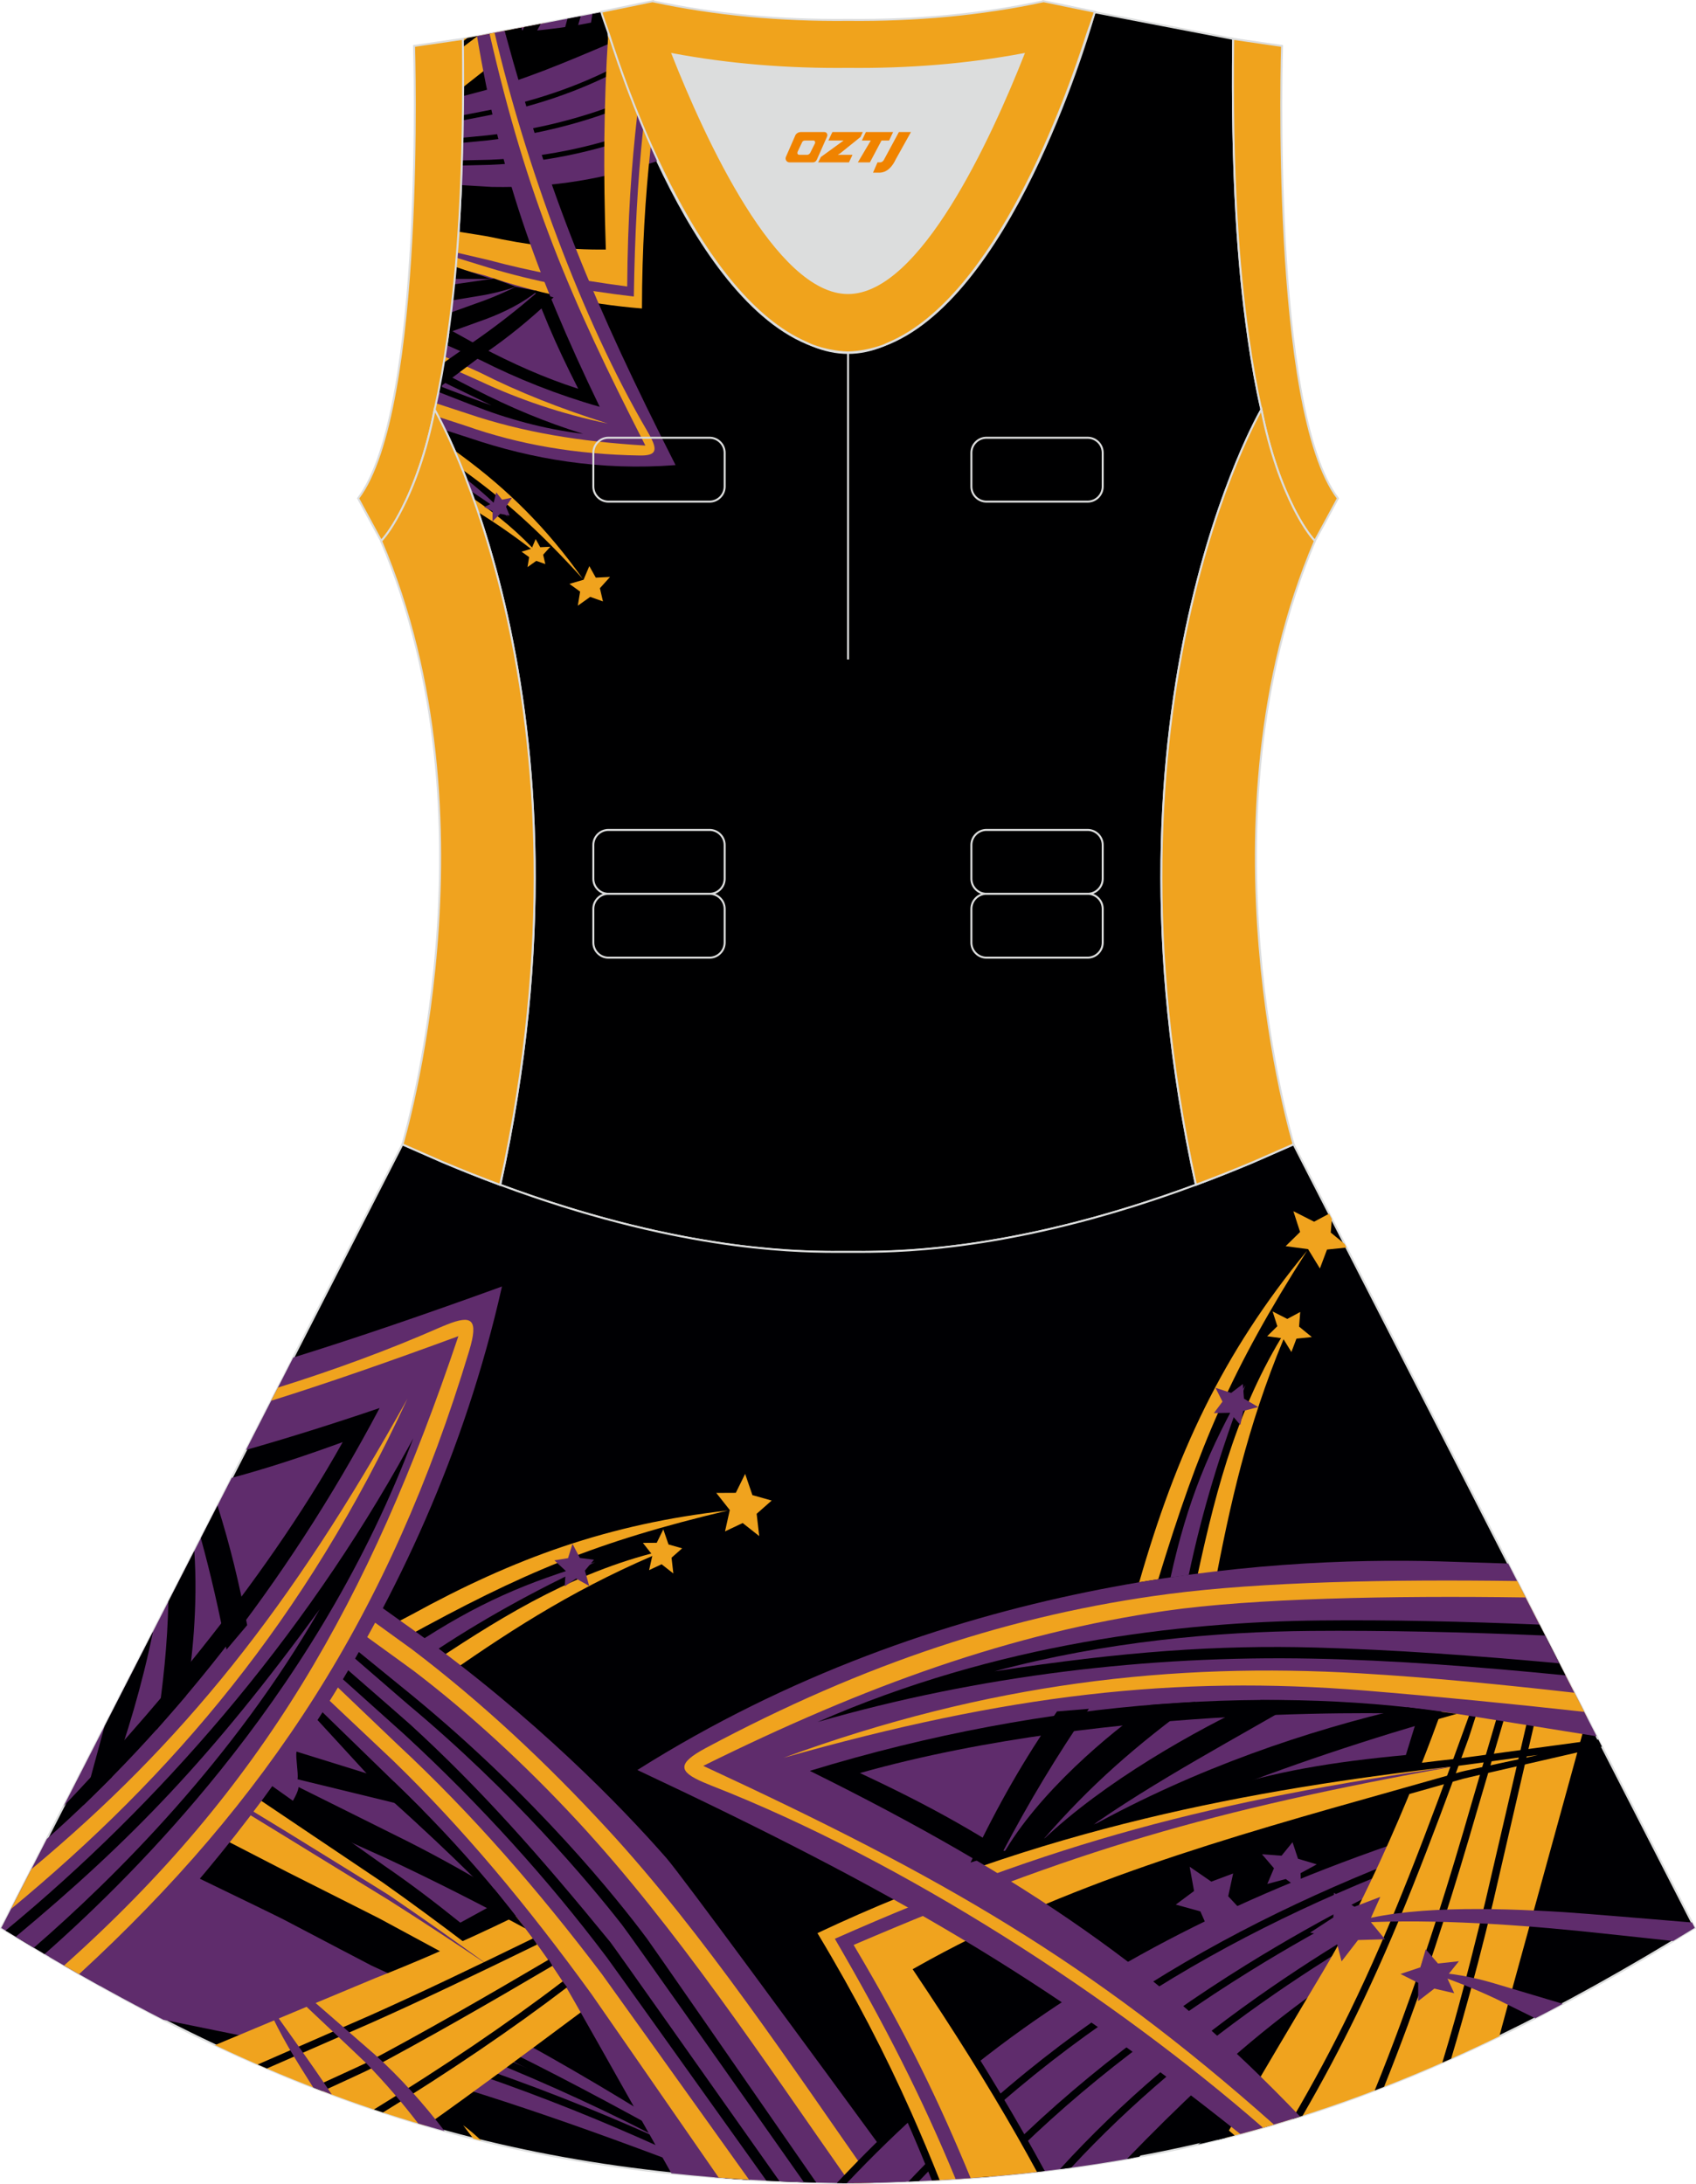 <?xml version="1.0" encoding="utf-8"?>
<!-- Generator: Adobe Illustrator 24.0.1, SVG Export Plug-In . SVG Version: 6.00 Build 0)  -->
<svg xmlns="http://www.w3.org/2000/svg" xmlns:xlink="http://www.w3.org/1999/xlink" version="1.1" id="图层_1" x="0px" y="0px" width="380.2px" height="489.6px" viewBox="0 0 380.2 489.6" enable-background="new 0 0 380.2 489.6" xml:space="preserve">
<g>
	<path fill="#DCDDDD" d="M229.42,12.16c-7.46,18.87-23.33,53.53-39.31,53.53s-31.85-34.66-39.31-53.53   c12.63,2.36,25.74,3.42,39.31,3.28l0,0C203.67,15.58,216.79,14.53,229.42,12.16z"/>
	<path fill="#000001" stroke="#DCDDDD" stroke-width="0.446" stroke-miterlimit="22.926" d="M276.44,9.37c0-0.21,0-0.43,0.01-0.64   C276.45,8.95,276.45,9.16,276.44,9.37L276.44,9.37L276.44,9.37z M103.77,9.37c0-0.21-0.01-0.43-0.01-0.64   C103.77,8.95,103.77,9.16,103.77,9.37L103.77,9.37L103.77,9.37z M103.02,48.32c0-0.01,0-0.03,0-0.04c0-0.01,0-0.03,0-0.04   c0.67-11.9,0.89-24.69,0.75-38.19c0-0.22-0.01-0.44-0.01-0.67l-0.01-0.65c0-0.01,0-0.02,0-0.02l31.04-5.97c0,0,0.07,0.22,0.21,0.63   c2.06,7.13,19.22,63.9,47.17,74.08c2.59,1.07,5.24,1.66,7.93,1.66c2.7,0,5.34-0.59,7.93-1.66c27.95-10.17,45.11-66.94,47.17-74.08   c0.14-0.41,0.21-0.63,0.21-0.63l31.04,5.97v0.02l-0.01,0.65c0,0.22,0,0.44-0.01,0.67c-0.15,13.5,0.07,26.29,0.75,38.19   c0,0.02,0,0.03,0,0.04c0,0.02,0,0.03,0.01,0.04c0,0.05,0.01,0.1,0.01,0.15c0.56,9.73,1.43,18.85,2.67,27.27c0,0.01,0,0.01,0,0.02   c0.82,5.78,1.79,11.13,2.91,16.06c0,0-38.42,65.71-14.68,173.77c-42.79,15.89-70.26,15.04-77.98,15.04s-35.18,0.85-77.98-15.04   c23.72-108.06-14.7-173.77-14.7-173.77c1.12-4.93,2.09-10.29,2.9-16.06c0-0.01,0-0.01,0-0.02c1.24-8.42,2.11-17.54,2.67-27.27   C103.02,48.42,103.02,48.37,103.02,48.32z"/>
	<path fill="#5F2C6C" d="M147.36,36.09c-11.16,3.82-23.22,6.09-37.13,5.81c-0.33-0.01-3.82-0.22-6.87-0.41   c0.27-6.42,0.41-13.08,0.45-19.95l4.16-1.1c9.35-2.5,18.19-6.2,28.98-10.81C139.01,15.94,142.52,25.78,147.36,36.09z"/>
	<path fill="#000001" d="M144.57,29.86c-11.99,4.5-23.52,6.63-34.71,7.09c-0.28,0.01-3.36,0.08-6.33,0.15l0.04-1.14   c2.97-0.07,6.03-0.14,6.33-0.15c11.05-0.46,22.42-2.55,34.25-6.95L144.57,29.86z"/>
	<path fill="#000001" d="M141.79,23.11c-10.43,4.39-21.35,7.06-32.38,8.35c-0.36,0.04-3.61,0.35-5.75,0.55l0.03-1.14   c2.12-0.2,5.23-0.5,5.57-0.53c10.95-1.26,21.79-3.9,32.15-8.24C141.53,22.44,141.66,22.77,141.79,23.11z"/>
	<path fill="#000001" d="M139.01,15.65c-9.38,4.93-19.41,8.24-29.67,10.24l-5.58,1.08l0.01-1.14l5.07-0.99   c10.31-1.97,20.39-5.26,29.81-10.2L139.01,15.65z"/>
	<path fill="#F0A31E" d="M103.82,19.54c5.66-4.44,12.61-9.94,18.19-14.34l-18.24,3.51v0.02l0.01,0.65c0,0.22,0.01,0.44,0.01,0.67   C103.82,13.25,103.83,16.42,103.82,19.54L103.82,19.54z M103.77,9.37c0-0.21-0.01-0.43-0.01-0.64   C103.77,8.95,103.77,9.16,103.77,9.37L103.77,9.37z"/>
	<path fill="#5F2C6C" d="M129.62,87.14c-5.16-10.14-8.33-17.57-12.17-28.68c-2.34,0.34-9.97-0.23-15.09-0.55   c-0.46,5.52-1.03,10.83-1.73,15.88c3.47,1.92,6.95,3.86,7.09,3.93C114.71,81.42,122.17,84.77,129.62,87.14z"/>
	<path fill="#F0A31E" d="M145.88,32.85c-1.25,11.51-1.94,22.94-1.97,36.3c-12.46-1.01-24.03-3.61-35.12-7.38   c-0.09-0.03-3.52-0.92-6.62-1.72c0.24-2.65,0.45-5.36,0.63-8.11c2.78,0.44,6.37,1.01,6.52,1.05c8.75,1.9,17.53,3.07,26.49,2.94   c-0.57-17.49-0.48-32.54,0.54-48.16C138.11,13.3,141.33,22.68,145.88,32.85z"/>
	<path fill="#5F2C6C" d="M144.17,28.93c-1.25,11.94-1.86,23.58-2.08,37.54c-12.13-1.42-22.45-3.45-32.48-6.45   c-0.23-0.07-3.95-1.22-7.25-2.24l0.09-1.14c2.91,0.68,6.88,1.6,7.12,1.66c9.37,2.53,19.06,4.31,31.03,5.92   c0.12-15.47,0.93-26.74,2.25-38.46C143.28,26.81,143.72,27.86,144.17,28.93z"/>
	<path fill="#000003" d="M103.77,9.28L103.77,9.28v0.09l0,0V9.28L103.77,9.28z M103.77,9.28l1.02-0.77l2.29-0.44   c-1.14,0.85-2.25,1.69-3.3,2.48v-0.51c0-0.22-0.01-0.44-0.01-0.67L103.77,9.28z"/>
	<path fill="#5F2C6C" d="M134.32,7.22l0.15-4.42l-19.73,3.8l1.05,3.14C115.79,9.74,126.27,9.13,134.32,7.22z"/>
	<path fill="#000001" d="M113.07,6.92l0.91,3.72l0.43,1.74l1.38-0.09c0.03-0.01,10.63-0.63,18.78-2.55l1.58-0.37l0.07-2.01   c-0.58-1.84-0.98-3.21-1.21-3.98c-0.14-0.41-0.21-0.63-0.21-0.63l-2,0.38l-0.3,1.93c-5.87,1.23-12.51,1.83-15.33,2.05l-0.29-0.91   L113.07,6.92z"/>
	<path fill="#000001" d="M117.59,12.46l-2.21-2.16c0.62-1.24,1.35-2.68,2.14-4.23l3.69-0.71C119.76,8.01,118.47,10.52,117.59,12.46z   "/>
	<path fill="#000001" d="M125.81,9.25c0.28-1.02,0.8-2.88,1.41-5.05l2.96-0.57c-0.79,2.81-1.55,5.4-2.05,6.9L125.81,9.25z"/>
	<path fill="#5F2C6C" d="M151.44,104.25c-18.41-36.29-28.13-59.86-38.32-97.34l-6.18,1.19c4.93,29.57,12.84,52.82,27.5,83.09   c-9.52-2.71-18.47-6.29-26.75-10.48c-0.33-0.17-5.63-2.49-7.58-3.37c-0.77,5.18-1.66,10.01-2.67,14.49c0,0,0.91,1.56,2.36,4.58   c2.53,0.82,5.26,1.69,5.62,1.82C119.05,102.85,134.57,105.58,151.44,104.25z"/>
	<path fill="#000001" d="M130.73,97.25c-8.33-2.57-16.51-5.97-24.43-10.07l-7.17-3.7c-0.27,1.49-0.54,2.95-0.83,4.38l7.53,2.94   C113.56,93.86,121.91,96.18,130.73,97.25z"/>
	<path fill="#5F2C6C" d="M110.2,90.88c-1.72-0.86-9.58-4.6-11.18-5.44l0.07,1.3C100.76,87.41,108.48,90.3,110.2,90.88z"/>
	<path fill="#F0A31E" d="M136.25,94.94c-10.73-3.38-20.06-7.08-28.58-11.4c-0.36-0.18-5.03-2.27-7.95-3.59   c-0.1,0.61-0.2,1.22-0.3,1.82c2.97,1.33,7.79,3.48,8.21,3.68C116.43,89.57,125.88,92.78,136.25,94.94z"/>
	<path fill="#F0A31E" d="M97.76,90.4c0.51,0.17,7.09,2.32,7.29,2.39c12.11,4.09,25.02,6.21,39.63,7.08   c-16.97-33.09-26.57-55.83-34.93-92.31l1.12-0.22c6.79,29.04,19.45,64.09,34.22,89.27c0.21,0.36,0.4,0.7,0.57,1.02   c1.82,3.32,1.5,4.54-2.31,4.47c-14.24-0.24-26.97-2.44-38.89-6.64c-0.14-0.05-4.03-1.31-6.11-1.99c-0.57-1.1-0.9-1.66-0.9-1.66   C97.55,91.35,97.66,90.87,97.76,90.4z"/>
	<path fill="#000001" d="M124.09,66.66c-5.66,5.31-10.27,9.02-15.63,12.7c-0.44,0.3-6,4.51-9.97,7.49c0.35-1.81,0.69-3.66,1.01-5.57   c4.04-2.83,8.3-5.81,8.47-5.93c4.21-3,8.13-6.08,12.37-9.73L124.09,66.66z"/>
	<path fill="#000001" d="M120.48,65.25c-3.32,2.68-7.43,4.73-11.44,6.23c-0.4,0.15-5.77,2.09-8.52,3.08c0.21-1.49,0.41-3,0.6-4.53   c3.07-1.1,7.42-2.66,7.6-2.73c2.24-0.85,4.52-1.84,6.9-3.01L120.48,65.25z"/>
	<path fill="#000001" d="M115.62,64.28c-2.15,0.75-4.43,1.34-6.76,1.8c-0.18,0.04-4.28,0.72-7.42,1.24   c0.13-1.18,0.26-2.38,0.38-3.59c3.22-0.47,6.82-0.99,6.91-1c0.69-0.09,1.37-0.19,2.03-0.29L115.62,64.28z"/>
	<path fill="#000003" d="M110.13,62.53c-0.42,0-4.99,0-8.19-0.01c0.09-0.89,0.17-1.78,0.25-2.68L110.13,62.53z"/>
	<path fill="#F0A31E" d="M101.88,100.96l1.7,1.25c10.33,7.61,18.96,16.13,27.07,27.54c-9.74-10.69-17.34-17.56-26.95-24.44   C103.06,103.73,102.46,102.28,101.88,100.96z"/>
	<path fill="#5F2C6C" d="M104.51,107.39c3.2,2.52,6.24,5.28,9.51,8.52c-2.92-2.1-5.73-4.05-8.51-5.87   C105.17,109.13,104.84,108.24,104.51,107.39z"/>
	<path fill="#F0A31E" d="M106.14,111.77c5.35,3.62,10.35,7.76,14.9,12.85c-4.7-3.77-9.28-6.96-13.84-9.79   C106.85,113.78,106.49,112.76,106.14,111.77z"/>
	<polygon fill="#F0A31E" points="135.17,134.81 132.31,133.79 129.53,135.77 130.05,132.61 127.65,130.88 130.82,129.95    132.11,126.89 133.56,129.48 136.76,129.32 134.48,131.85  "/>
	<polygon fill="#F0A31E" points="122.25,126.44 120.22,125.72 118.25,127.12 118.62,124.88 116.92,123.66 119.17,122.99    120.08,120.83 121.11,122.66 123.38,122.55 121.76,124.34  "/>
	<polygon fill="#5F2C6C" points="114.25,115.57 112.14,115.17 110.41,116.86 110.43,114.59 108.56,113.64 110.68,112.64    111.25,110.36 112.55,112.01 114.77,111.55 113.44,113.58  "/>
	<path fill="#000003" stroke="#DCDDDD" stroke-width="0.446" stroke-miterlimit="22.926" d="M90.17,256.6L0.29,432.15   c62.23,38.24,112.65,55.9,186.86,57.17v0.01c0.57,0.01,1.15,0.02,1.72,0.02v0.02h0.09l0,0c0.38,0,0.76-0.01,1.15-0.01h0.01h0.01   h0.01c0.38,0,0.76,0.01,1.15,0.01l0,0h0.08v-0.02c0.57-0.01,1.15-0.02,1.72-0.02v-0.01c1.4-0.02,2.81-0.06,4.21-0.1   c0.15-0.01,0.3-0.02,0.45-0.02c71.66-1.92,121.26-19.64,182.17-57.06L290,256.52v-0.01l0,0l-0.01-0.02l-0.01,0.01h-0.01l-8.95,3.93   l0,0c-4.45,1.88-8.76,3.58-12.92,5.13c-38.46,14.29-64.53,15.04-75.03,15.05h-0.06h-0.06h-0.06h-0.06h-0.05h-0.01h-0.05h-0.05   h-0.06h-0.11h-0.05h-0.11h-0.05h-0.03h-0.02h-0.05h-0.05h-0.1h-0.05h-0.05h-0.05h-0.05h-0.05h-0.02h-0.03h-0.05h-0.05h-0.05h-0.05   h-0.05h-0.05h-0.05h-0.05h-0.04h-0.01h-0.03h-0.05h-0.05h-0.05h-0.05h-0.04h-0.04h-0.04h-0.04h-0.04l0,0h-0.04h-0.04h-0.04h-0.04   h-0.04h-0.04h-0.04h-0.04h-0.04h-0.03h-0.01h-0.04h-0.04h-0.04h-0.04h-0.04h-0.03h-0.04h-0.04h-0.04h-0.02l0,0h-0.01h-0.02h-0.04   h-0.04h-0.04h-0.04h-0.04h-0.03h-0.04h-0.04h-0.04h-0.01h-0.03h-0.04h-0.04h-0.04h-0.04h-0.04h-0.04h-0.04h-0.04h-0.04l0,0h-0.04   h-0.04h-0.04h-0.04h-0.04h-0.04h-0.05h-0.04h-0.05h-0.03h-0.01h-0.05h-0.05h-0.05h-0.05h-0.05h-0.05h-0.05h-0.05h-0.05h-0.03h-0.02   h-0.05h-0.05h-0.05h-0.05h-0.05h-0.1h-0.05h-0.05h-0.02h-0.03h-0.05h-0.11h-0.05h-0.11h-0.05h-0.05h-0.06h-0.01h-0.05h-0.06h-0.06   h-0.06h-0.06c-10.5-0.01-36.57-0.77-75.03-15.05c-4.16-1.54-8.47-3.24-12.92-5.13l0,0l-8.95-3.93l0,0l-0.01-0.01L90.17,256.6z"/>
	<path fill="#5F2C6C" d="M27.47,412.75c0.11,0.05,33.86,16.33,36.13,17.52c6.64,3.48,19.35,10.16,19.67,10.31   c25.27,11.5,53.12,27.11,84.48,48c-2.55-0.16-5.07-0.33-7.57-0.53c-31.67-12.26-56.12-20.42-76.81-25.76   c-0.7-0.18-25.59-5.25-46.72-9.55c-8.39-4.29-16.87-8.98-25.55-14.09C16.8,429.82,26.9,417.95,27.47,412.75z"/>
	<path fill="#000003" d="M81.43,445c30.02,12.19,58.2,27.82,86.23,43.58c-1.26-0.08-2.52-0.16-3.77-0.24   c-26.86-15.08-53.9-29.93-82.64-41.63C81.31,446.13,81.37,445.56,81.43,445z"/>
	<path fill="#000003" d="M80.95,449.63c31.51,10.16,61.35,23.96,87.27,38.97c-1.24-0.07-2.46-0.15-3.69-0.24   c-25.05-14.26-53.63-27.33-83.75-37.07C80.83,450.74,80.89,450.19,80.95,449.63z"/>
	<path fill="#000003" d="M80.39,455.08c31.16,8.43,60.92,20.49,86.49,33.45c-1.42-0.09-2.83-0.19-4.23-0.29   c-24.61-12.21-52.89-23.5-82.42-31.51C80.28,456.17,80.33,455.63,80.39,455.08z"/>
	<path fill="#F0A31E" d="M115.65,429.49c0,0-13.9,6.97-31.41,13.86c-0.59,0.23-21.39,8.94-36.05,15.07   c15.71,7.41,31.24,13.41,47.3,18.08c11.41-8.07,22.82-16.58,34.89-25.57C125.95,443.37,121.07,436.19,115.65,429.49z"/>
	<path fill="#5F2C6C" d="M60.64,400.08c0.53,0.35,24.96,17.75,25.49,18.11c5.46,3.72,11.06,7.95,17.06,12.78l8.44-4.63   c0,0-9.27-9.74-24.1-23.02c-0.39-0.35-19.14-20.86-19.54-21.22C67.32,387.06,59.64,395.02,60.64,400.08z"/>
	<path fill="#F0A31E" d="M54.8,401.12c0.56,0.4,30.46,20.47,31.02,20.86c12.89,9.12,25.47,18.78,38.08,28.85   c-13.21-6.86-26.1-13.94-38.89-20.82c-0.5-0.27-15.12-7.62-20.64-10.41c-1.19-0.6-15.1-7.79-15.21-7.84   C49.48,409,54.48,403.86,54.8,401.12z"/>
	<path fill="#5F2C6C" d="M53.96,404.33c0.12,0.08,9.7,5.9,10.34,6.3c4.77,2.97,21.85,13.47,22.79,14.11   c7.24,4.91,14.71,10.18,22.57,15.9c-8.01-5.38-15.46-10.26-22.54-14.75c-1-0.63-18.55-11.38-23.11-14.19   c-0.55-0.34-9.25-5.66-9.37-5.74L53.96,404.33z"/>
	<path fill="#000003" d="M120.38,435.88c-13.95,6.8-26.03,12.59-37.38,17.64c-0.54,0.24-13.45,5.88-23.17,10.13   c-0.68-0.29-1.37-0.59-2.06-0.89c9.79-4.28,24.65-10.77,25.18-11c11.16-4.98,23.04-10.68,36.72-17.35L120.38,435.88z"/>
	<path fill="#F0A31E" d="M87.06,364.65c0.54-0.3,4.7-2.45,5.24-2.75c22.97-12.62,44.07-20.32,70.93-23.33   c-29.7,7.04-46.19,14.03-72.62,28.6l-0.45-0.32C88.18,365.44,87.92,365.7,87.06,364.65z"/>
	<path fill="#5F2C6C" d="M92.8,368.75c14.16-9.36,25.27-14.12,40.63-18.6c-14.11,6.66-25.8,13.1-37.46,20.96L92.8,368.75z"/>
	<path fill="#F0A31E" d="M97.56,372.3c16.4-10.92,32.44-20.52,52.16-24.99c-19.38,7.93-34.06,17.29-49,27.72L97.56,372.3z"/>
	<polygon fill="#F0A31E" points="172.99,336.35 169.62,339.32 170.2,344.32 166.49,341.39 162.53,343.26 163.6,338.48    160.57,334.64 164.95,334.62 167.04,330.37 168.67,335.13  "/>
	<polygon fill="#F0A31E" points="152.92,347.06 150.54,349.16 150.95,352.7 148.31,350.63 145.51,351.95 146.27,348.57    144.12,345.84 147.22,345.82 148.7,342.81 149.86,346.19  "/>
	<polygon fill="#5F2C6C" points="133.16,349.61 131.12,352.05 132.08,355.49 129.15,353.84 126.59,355.58 126.82,352.12    124.28,349.76 127.34,349.26 128.34,346.06 130,349.22  "/>
	<path fill="#5F2C6C" d="M67.5,379.13c0.4,0.38,20.15,19.61,20.55,19.98c15.83,15.12,28.67,30.58,38.27,45.3   c1.01,1.55,11.9,20.87,24.19,42.74c11.62,1.23,23.77,1.94,36.64,2.16v0.01c0.57,0.01,1.15,0.02,1.72,0.02v0.02h0.09l0,0   c0.38,0,0.76-0.01,1.15-0.01h0.01h0.01h0.01c0.38,0,0.76,0.01,1.15,0.01l0,0h0.08v-0.02c0.57-0.01,1.15-0.02,1.72-0.02v-0.01   c1.4-0.02,2.81-0.06,4.21-0.1c0.15-0.01,0.3-0.02,0.45-0.02c1.79-0.05,3.57-0.11,5.34-0.18c-22.71-31.04-50.47-68.84-53.72-72.55   c-10.18-11.61-29.36-31.44-56.62-51.03c-0.53-0.38-15.65-11.16-16.19-11.54C75.09,365.11,68.89,367.9,67.5,379.13z"/>
	<path fill="#000003" d="M66.32,366.96c0.8,0.72,23.55,21.09,24.34,21.82c16.96,15.64,32.25,32.53,45.43,50.05   c0.94,1.25,19.18,26.8,35.72,49.97c3.67,0.19,7.4,0.33,11.18,0.43c-17.35-25.06-36.98-53.38-37.96-54.69   c-6.5-8.72-24.67-31.54-52.7-54.56c-0.96-0.79-23.38-19.06-24.36-19.84C67.58,363.14,66.7,363.97,66.32,366.96z"/>
	<path fill="#5F2C6C" d="M67.21,364.93c1.12,1,23.68,20.63,24.78,21.64c15.75,14.4,28.84,29.21,44.81,48.74   c0.74,0.9,20.48,28.87,37.96,53.63c1.81,0.08,3.62,0.15,5.46,0.21c-18.14-25.8-39.15-55.61-40.79-57.71   c-7.53-9.63-24.3-29.62-47.93-49.36c-0.79-0.66-23.04-19.96-23.85-20.62C67.5,362.62,67.36,363.77,67.21,364.93z"/>
	<path fill="#F0A31E" d="M65.84,373.62c0.27,0.27,22.07,20.83,22.35,21.09c15.54,15.09,29.68,31.99,44.38,52.23   c0.49,0.67,14.34,20.67,28.54,41.17c2.25,0.17,4.51,0.33,6.8,0.46c-15.98-22.35-32.38-45.27-32.98-46.07   c-14.17-18.72-29.05-35.88-45.74-51.41c-0.44-0.4-20.88-19.96-21.32-20.36C67.69,372.1,66.01,372.29,65.84,373.62z"/>
	<path fill="#F0A31E" d="M190.59,489.36c-19.65-27.97-38.79-57.07-61.24-81.28c-11.85-12.77-24.32-24.18-36.5-33.47   c-0.92-0.71-23.3-16.86-24.23-17.54c0.18-1.38,0.36-2.77,0.54-4.14c0.62,0.46,22.69,16.38,23.3,16.85   c15.35,11.67,29.72,25.02,43.78,40.29c21.57,23.41,41.17,52.97,59.55,79.19c-0.9,0.02-1.8,0.05-2.71,0.06v0.01   c-0.57,0.01-1.15,0.01-1.72,0.02v0.02h-0.08l0,0C191.05,489.37,190.82,489.37,190.59,489.36z"/>
	<path fill="#000003" d="M66.45,392.62c0.55,0.19,21.39,6.62,21.92,6.81l6.35,6.26c-2.28-0.54-4.78-1.17-7.44-1.85   c-0.36-0.09-20.2-4.92-20.57-5.01C66.9,397.26,66.26,394.18,66.45,392.62z"/>
	<path fill="#000003" d="M66.93,400.57c0.9,0.43,20.29,10.11,21.17,10.54c8.06,3.95,15.67,8.15,22.8,12.45l6.89,8.71   c-10-5.4-20.63-10.79-30.8-15.55c-0.76-0.36-21.74-9.81-22.49-10.16C64.73,404.62,66.7,402.52,66.93,400.57z"/>
	<path fill="#000003" d="M123.84,440.64c-14.57,8.58-28.05,16.31-41.43,23.42c-0.35,0.19-4.61,2.15-10.07,4.66   c-0.72-0.27-1.44-0.55-2.16-0.83c6.23-2.85,11.34-5.2,11.63-5.35c13.32-7.07,26.73-14.77,41.21-23.3L123.84,440.64z"/>
	<path fill="#000003" d="M127.13,445.44c-12.26,9.36-26.42,18.94-41.27,28.07c-0.68-0.22-1.35-0.44-2.03-0.67   c15.22-9.32,29.77-19.13,42.3-28.7L127.13,445.44z"/>
	<path fill="#5F2C6C" d="M60.02,449.67c2.63,6.32,6.39,12.2,10.18,18.22c1.39,0.54,2.79,1.07,4.18,1.6   c-5.18-7.83-10.86-15.5-15.42-22.06C58.84,448.82,60.14,448.29,60.02,449.67z"/>
	<path fill="#5F2C6C" d="M61.31,442.82c0.73,0.73,20.02,18.86,20.72,19.59c4.37,4.51,8.22,9,11.72,13.57   c1.96,0.59,3.94,1.15,5.92,1.7c-4.74-6.16-9.99-12.08-15.67-17.17c-1.26-1.13-22.04-19.19-23.34-20.23   C60.57,441.28,61.41,441.83,61.31,442.82z"/>
	<path fill="#F0A31E" d="M103.83,476.38c0.79,1.02,1.54,2.02,2.27,3c0.59,0.15,1.19,0.29,1.79,0.44   C106.56,478.55,105.21,477.4,103.83,476.38z"/>
	<path fill="#5F2C6C" d="M188.69,489.35c31.31-33.25,71.86-62.05,144.1-83.4c0.69,5.7,1.37,11.41,2.02,17.12   c-38.22,20.15-58.05,37.21-80.83,60.63c-17.49,3.16-35.98,4.96-56.24,5.5c-0.15,0.01-0.3,0.02-0.45,0.02   c-1.4,0.05-2.81,0.08-4.21,0.1v0.01c-0.57,0-1.15,0.01-1.72,0.02v0.02h-0.08l0,0c-0.38,0-0.77-0.01-1.15-0.01h-0.01h-0.01h-0.01   c-0.39,0-0.77,0.01-1.15,0.01l0,0h-0.09v-0.02H188.69z"/>
	<path fill="#000003" d="M187.59,489.33c11.92-12.72,25.17-24.8,41-36.06c25.93-18.47,58.76-34.74,103.98-48.11l0.93-0.27l0.12,0.96   c0.34,2.85,0.69,5.71,1.03,8.56c0.33,2.76,0.66,5.62,1,8.56l0.06,0.55l-0.49,0.26c-37.65,19.86-57.43,36.71-79.82,59.65   c-0.92,0.17-1.84,0.34-2.77,0.5c23.07-23.79,42.89-41,81.33-61.33c-0.3-2.59-0.61-5.26-0.94-8c-0.3-2.53-0.6-5.06-0.91-7.59   c-44.54,13.26-76.95,29.36-102.57,47.6c-15.27,10.87-28.13,22.51-39.72,34.76c-0.29,0-0.57,0.01-0.85,0.01l0,0h-0.09v-0.02   C188.44,489.35,188.01,489.34,187.59,489.33z"/>
	<path fill="#000003" d="M203.67,488.99c38.89-41.2,83.34-63.48,129.58-79.28c0.07,0.56,0.13,1.11,0.2,1.67   c-45.45,15.56-89.14,37.44-127.43,77.51C205.24,488.93,204.45,488.96,203.67,488.99z"/>
	<path fill="#000003" d="M219.99,488.03c17.18-18.15,37.41-33.95,59.16-47.47c17.41-10.81,35.82-20.17,54.42-28.11l0.2,1.69   c-18.38,7.86-36.55,17.12-53.76,27.81c-21.11,13.11-40.77,28.38-57.58,45.87C221.63,487.89,220.81,487.96,219.99,488.03z"/>
	<path fill="#000003" d="M237.61,486.21c13.72-15.09,29.82-28.63,47.21-40.63c15.65-10.8,32.35-20.36,49.28-28.67l0.2,1.72   c-16.68,8.22-33.13,17.65-48.55,28.3c-16.74,11.55-32.27,24.53-45.61,38.95C239.3,485.99,238.46,486.1,237.61,486.21z"/>
	<path fill="#F0A31E" d="M323.08,383.64c0,0-11.7,33.55-26.58,58.41c-6.04,10.1-14.32,24.11-22.01,37.2   c21.17-5.35,41.22-12.91,61.65-22.84l0.1-0.44c0.34-1.47,11.88-43.24,19.52-71.02L341.6,357.3   C335.7,365.48,324.91,383.86,323.08,383.64z"/>
	<path fill="#5F2C6C" d="M192.78,397.43c16.39,7.67,27.35,13.86,42.21,23.96c27.44-19.33,47.27-24.92,80.17-28l2.84-9.2   C318.01,384.18,249.46,381.47,192.78,397.43z"/>
	<path fill="#F0A31E" d="M209.76,488.71c-7.49-18.78-15.76-36-27.71-55.75c49.99-23.77,98.3-32.98,149.33-38.47l19.33-1.91   l-19.04,4.22c-44.26,12.75-87.37,23.06-125.93,44.88c10.61,15.8,19.55,30.26,27.59,45.05   C225.71,487.62,217.87,488.27,209.76,488.71z"/>
	<path fill="#000003" d="M208.9,488.75c-1.96-4.9-3.97-9.71-6.09-14.47c-5.93-13.34-12.71-26.43-21.45-40.89l-0.47-0.77l0.82-0.39   c25.05-11.91,49.67-20.17,74.43-26.14c23.3-5.62,46.7-9.22,70.68-11.91c1.42-0.16,27.5-3.75,31.48-4.26l0.81,1.59l-0.04,0.01   c-1.34,0.39-29.83,6.84-31.13,7.21c-5.14,1.47-10.01,2.84-14.85,4.2c-37.28,10.48-73.39,20.64-106.17,39.03   c8.43,12.59,15.8,24.33,22.51,36.09c1.63,2.85,3.22,5.71,4.78,8.58c-0.58,0.07-1.16,0.14-1.74,0.21c-1.45-2.67-2.94-5.33-4.45-7.99   c-6.82-11.95-14.33-23.89-22.94-36.72l-0.49-0.73l0.77-0.43c33.17-18.77,69.64-29.03,107.31-39.63c4.97-1.4,9.96-2.8,14.73-4.16   c1.15-0.33,16.24-3.48,17.36-3.8l0,0c-1.22,0.13-16.49,2.28-17.71,2.41c-23.93,2.69-47.28,6.27-70.5,11.88   c-24.38,5.88-48.64,14-73.3,25.64c8.54,14.2,15.21,27.13,21.07,40.3c2.2,4.95,4.29,9.94,6.32,15.05   C210.05,488.69,209.48,488.72,208.9,488.75z"/>
	<path fill="#5F2C6C" d="M214.23,488.45c-7.46-18.07-15.76-34.42-27.08-53.87c48.89-21.67,84.46-30.94,139.39-38.76   c-55.8,10.1-85.58,18.9-135.18,40.14c12.09,20.3,19.32,35.52,26.23,52.26C216.47,488.29,215.35,488.37,214.23,488.45z"/>
	<path fill="#000003" d="M331.75,381.87c-0.4,1.1-2.17,6.77-2.56,7.86c-8.98,24.68-16.19,43.53-25.11,61.85   c-3.66,7.52-7.61,14.96-12.08,22.67c-0.77,0.25-1.55,0.49-2.32,0.73c4.83-8.23,9.04-16.12,12.93-24.12   c9.46-19.44,17-39.48,26.78-66.48l0.77,0.28L331.75,381.87z"/>
	<path fill="#000003" d="M268.56,480.69c2.76-0.64,5.5-1.31,8.22-2.02l-0.74-0.64l-1.35-1.16l-1.52,0.93   C273.15,477.81,271.37,478.89,268.56,480.69z"/>
	<path fill="#000003" d="M272.75,479.69l1.99-0.88l-0.02,0.38C274.06,479.36,273.4,479.53,272.75,479.69z"/>
	<path fill="#000003" d="M342.31,367.87c-0.42,1.49-10.87,36.88-11.29,38.34c-4.84,16.73-9.74,32.27-15.42,47.71   c-1.7,4.61-3.47,9.22-5.33,13.84c-0.7,0.27-1.39,0.54-2.09,0.81c2.07-5.09,4.02-10.15,5.88-15.21   c5.86-15.91,10.88-31.91,15.85-49.2c0.62-2.16,11.27-38.26,11.89-40.47C341.97,365.09,342.14,366.48,342.31,367.87z"/>
	<path fill="#000003" d="M346.17,376.73c-0.11,0.48-11.35,49.21-11.47,49.69c-2.1,8.86-4.44,17.84-6.97,26.73   c-0.79,2.78-1.6,5.55-2.42,8.31c-0.66,0.29-1.31,0.58-1.97,0.87c0.96-3.19,1.9-6.4,2.81-9.62c2.49-8.92,4.73-18,6.89-26.76   c0.48-1.96,12.08-52.15,12.56-54.07C345.79,373.5,345.98,375.12,346.17,376.73z"/>
	<path fill="#F0A31E" d="M255.38,354.67c8.25-28.69,18.53-51.13,37.65-74.34c-17.01,26.66-24.23,43.75-33.37,73.65L255.38,354.67z"/>
	<path fill="#5F2C6C" d="M262.41,353.58c3.78-17.18,8.61-28.72,16.8-43.14c-5.69,15.12-9.73,28.35-12.73,42.6L262.41,353.58z"/>
	<path fill="#F0A31E" d="M268.52,352.79c4.32-19.95,9.32-38.66,20.76-56.21c-8.69,19.88-12.86,37.42-16.44,55.95L268.52,352.79z"/>
	<polygon fill="#F0A31E" points="298.56,273.23 298.32,276.28 301.42,278.82 301.84,279.64 297.48,280.09 295.89,284.33 293.24,280    288.21,279.33 291.45,276.15 289.94,271.49 294.59,273.85 297.95,272.05  "/>
	<polygon fill="#F0A31E" points="291.48,294.08 291.22,297.36 294.08,299.7 290.63,300.06 289.5,303.06 287.62,300 284.06,299.52    286.35,297.27 285.28,293.96 288.58,295.64  "/>
	<polygon fill="#5F2C6C" points="278.62,310.23 278.87,313.51 282.06,315.39 278.7,316.27 278.05,319.41 275.72,316.68    272.12,316.75 274.05,314.18 272.48,311.08 276,312.22  "/>
	<path fill="#5F2C6C" d="M142.88,396.75c57.17,26.87,91.21,46.52,135.15,81.58c4.52-1.2,8.98-2.51,13.42-3.91   c-30.84-32.28-61.87-53.69-109.91-77.48c54.45-16.67,106.14-19,145.89-12.65l30.5,4.9l-19.83-38.72l-15.49-0.49   C283.55,348.87,210.9,353.86,142.88,396.75z"/>
	<path fill="#000003" d="M183.3,385.98c36.17-10.42,74.19-14.93,110.9-14.2c18.16,0.35,37.47,1.84,56.74,3.76l-5.82-11.38   c-16.95-0.71-33.71-1.09-49.09-0.93C264.44,363.54,223.39,368.37,183.3,385.98z"/>
	<path fill="#5F2C6C" d="M222.94,374.63c28.8-4.45,50.18-5.94,72.03-5.33c17.7,0.49,36.12,1.84,54.57,3.53l-3.19-6.22   c-18.23-0.78-36.27-1.18-52.56-1.04C272.82,365.75,247.91,367.93,222.94,374.63z"/>
	<path fill="#F0A31E" d="M175.66,394.01c50.19-14.2,87.97-18.53,130.3-15.07c15.95,1.31,32.57,2.93,49.17,4.77l-2.19-4.28   c-16.13-1.83-32.27-3.42-48.02-4.35C262.98,372.6,221.5,377.22,175.66,394.01z"/>
	<path fill="#F0A31E" d="M342,358.07c-30.37-0.43-61.24,0.19-80.75,3.01c-34.59,5-67.1,16.68-103.6,34.74   c53.36,24.74,86.67,43.72,127.93,80.4c-0.82,0.24-1.63,0.48-2.45,0.71c-33.29-29.06-80.37-59.76-123.72-76.71   c-0.63-0.25-1.2-0.5-1.74-0.72c-5.58-2.4-5.95-4.2,0.57-7.69c35.63-19.06,68.92-29.95,103.69-34.51   c20.8-2.73,49.59-3.31,78.19-2.91L342,358.07z"/>
	<path fill="#000003" d="M217.57,417.49c6.32-13.31,11.9-22.89,19.38-33.87l7.15-0.59c-7.38,10.86-13.29,20.61-19.38,32.2   L217.57,417.49z"/>
	<path fill="#000003" d="M224.76,415.85c7.85-13.9,24.23-27.61,33.13-33.69l10.11-0.68c-13.25,9.71-23.49,18.54-34.27,31.02   L224.76,415.85z"/>
	<path fill="#000003" d="M233.72,412.5c13.78-13.12,34.13-24.62,48.85-31.44l8.91,0.08c-12.43,7.41-32.97,18.21-48.13,29.1   L233.72,412.5z"/>
	<path fill="#000003" d="M244.36,409.51c23.94-13.23,48.67-21.58,71.19-26.81l11.01,1.46c-19.05,5.37-39.44,12.13-54.76,18.45   L244.36,409.51z"/>
	<polygon fill="#5F2C6C" points="299.05,424.27 303.62,427.4 309.43,425.19 307.05,430.52 310.48,434.69 304.44,434.86    300.75,439.64 299.41,434.41 293.69,433.2 298.9,429.8  "/>
	<polygon fill="#5F2C6C" points="289.75,412.93 290.98,416.64 295.19,417.9 291.56,419.87 291.69,423.69 288.23,421.19    284.1,422.29 285.59,418.77 282.9,415.63 287.29,415.96  "/>
	<polygon fill="#5F2C6C" points="276.44,419.94 275.33,425.05 279.35,429.35 273.82,429.18 271.4,433.68 269.09,428.44    263.58,426.92 267.68,423.87 266.69,418.43 271.54,421.77  "/>
	<polygon fill="#5F2C6C" points="319.61,436.94 322.36,440.12 327.05,439.61 324.28,443.06 326,446.78 321.54,445.75 317.91,448.55    317.92,444.46 313.96,442.47 318.43,440.97  "/>
	<path fill="#5F2C6C" d="M320.25,442.03c5.41,1.8,10.41,3.81,15.12,6.02c0.26,0.12,3.95,1.95,8.79,4.35   c2.05-1.05,4.11-2.13,6.18-3.24l-15.32-4.57C330.22,443.15,325.26,442.22,320.25,442.03z"/>
	<path fill="#5F2C6C" d="M302.7,431.1c15.39-1.06,34.72,0.06,51.47,1.75c2.96,0.3,14.61,1.54,20.89,2.23   c1.61-0.97,3.23-1.95,4.86-2.95l-0.61-1.2c-8.28-0.69-23.81-2.01-28.81-2.33C334.12,427.57,314.87,427.2,302.7,431.1z"/>
	<path fill="#5F2C6C" d="M76.82,323.25c-9.17,3.34-16.92,5.87-24.88,8.02l-37.66,73.56C31.51,386.78,58.54,355.98,76.82,323.25z"/>
	<path fill="#5F2C6C" d="M112.53,288.37c-17.05,6.18-32.33,11.43-46.78,15.92L55.15,325c9.52-2.7,19.44-5.82,29.95-9.39   c-21.38,40.42-48.06,73.05-74.6,96.59L0.29,432.15c7.54,4.63,14.91,8.96,22.16,13C51.1,417.14,95.63,363.53,112.53,288.37z"/>
	<path fill="#000003" d="M91.62,324.61c-23.07,41.89-55,79.18-90.23,108.21c2.84,1.74,5.66,3.44,8.46,5.09   C34.29,416.39,71.12,377.51,91.62,324.61z"/>
	<path fill="#000003" d="M90.56,326.86c-11.5,20.54-25.13,39.95-40.22,57.8c-15.04,17.78-31.52,34.01-48.8,48.25l-0.29-0.18   c17.29-14.25,33.79-30.49,48.84-48.29c15.6-18.45,29.64-38.59,41.39-59.91l1.18-2.14l-0.89,2.28   c-10.94,28.25-26.55,52.51-42.44,72.26C35.47,414.16,21.39,427.96,10,438l-0.3-0.17c11.4-10.03,25.5-23.85,39.38-41.1   C64.52,377.53,79.68,354.08,90.56,326.86z"/>
	<path fill="#5F2C6C" d="M71.68,360.7c-24.31,33.33-42.34,51.92-68.15,73.42c1.36,0.83,2.72,1.64,4.07,2.45   C25.9,420.7,52.34,394.35,71.68,360.7z"/>
	<path fill="#F0A31E" d="M91.33,313.54c-26.15,46.96-50.4,77.19-84.28,105.43l-4.57,8.92C38.81,397.84,68.51,362.94,91.33,313.54z"/>
	<path fill="#F0A31E" d="M14.37,440.56c44.41-39.61,68.42-81.66,88.39-141.06c-15.11,5.56-28.84,10.37-41.96,14.48l1.51-2.95   c12.61-3.95,24.79-8.42,36.1-13.39c0.61-0.27,1.2-0.5,1.74-0.72c5.64-2.26,7.17-1.26,5.04,5.83   C87.37,361.92,59.86,403.73,17.74,442.5C16.62,441.86,15.49,441.21,14.37,440.56z"/>
	<path fill="#000003" d="M48.76,337.48c2.86,9.1,4.85,17.34,6.65,26.8l-4.63,5.48c-1.7-8.84-3.52-16.82-5.76-24.99L48.76,337.48z"/>
	<path fill="#000003" d="M43.56,347.64c0.84,12.27-0.49,25.03-1.88,32.5l-6.65,7.64c1.56-10.2,2.52-19.32,2.71-28.77L43.56,347.64z"/>
	<path fill="#000003" d="M34.3,365.73c-2.42,11.96-5.96,23.6-9.26,32.67l-6.35,6.26c1.27-5.04,2.97-11.14,4.76-17.73L34.3,365.73z"/>
	<path fill="none" stroke="#DCDDDD" stroke-width="0.446" stroke-miterlimit="22.926" d="M221.14,98.12h22.68   c1.86,0,3.38,1.52,3.38,3.38v7.56c0,1.86-1.52,3.38-3.38,3.38h-22.68c-1.86,0-3.38-1.52-3.38-3.38v-7.56   C217.76,99.64,219.28,98.12,221.14,98.12L221.14,98.12z M221.14,186.03h22.68c1.86,0,3.38,1.52,3.38,3.38v7.56   c0,1.86-1.52,3.38-3.38,3.38h-22.68c-1.86,0-3.38-1.52-3.38-3.38v-7.56C217.76,187.55,219.28,186.03,221.14,186.03L221.14,186.03z    M221.14,200.34h22.68c1.86,0,3.38,1.52,3.38,3.38v7.56c0,1.86-1.52,3.38-3.38,3.38h-22.68c-1.86,0-3.38-1.52-3.38-3.38v-7.56   C217.76,201.86,219.28,200.34,221.14,200.34L221.14,200.34z M136.39,200.34h22.68c1.86,0,3.38,1.52,3.38,3.38v7.56   c0,1.86-1.52,3.38-3.38,3.38h-22.68c-1.86,0-3.38-1.52-3.38-3.38v-7.56C133.01,201.86,134.53,200.34,136.39,200.34L136.39,200.34z    M136.39,186.03h22.68c1.86,0,3.38,1.52,3.38,3.38v7.56c0,1.86-1.52,3.38-3.38,3.38h-22.68c-1.86,0-3.38-1.52-3.38-3.38v-7.56   C133.01,187.55,134.53,186.03,136.39,186.03L136.39,186.03z M136.39,98.12h22.68c1.86,0,3.38,1.52,3.38,3.38v7.56   c0,1.86-1.52,3.38-3.38,3.38h-22.68c-1.86,0-3.38-1.52-3.38-3.38v-7.56C133.01,99.64,134.53,98.12,136.39,98.12z"/>
	<path fill="none" stroke="#DCDDDD" stroke-width="0.446" stroke-miterlimit="22.926" d="M190.11,79v68.83V79z"/>
	<path fill="#F0A31C" stroke="#DCDDDD" stroke-width="0.446" stroke-miterlimit="22.926" d="M229.42,12.16   c-7.46,18.87-23.33,53.53-39.31,53.53s-31.85-34.66-39.31-53.53c12.63,2.36,25.74,3.42,39.31,3.28l0,0   C203.67,15.58,216.79,14.53,229.42,12.16L229.42,12.16L229.42,12.16z M190.11,79c2.73-0.08,5.38-0.62,7.93-1.55   c0.47-0.2,0.94-0.41,1.41-0.63c23.89-10.34,39.59-54.37,44.3-69.25c0.71-1.98,1.2-3.42,1.46-4.2l0.21-0.74l-11.6-2.38   c0,0-0.01,0.02-0.02,0.06c-13.97,2.98-28.55,4.31-43.69,4.15l0,0c-15.14,0.16-29.72-1.18-43.69-4.15   c-0.02-0.04-0.02-0.06-0.02-0.06l-11.6,2.38l0.21,0.74c0.26,0.77,0.75,2.22,1.46,4.2c4.71,14.88,20.41,58.91,44.3,69.25   c0.47,0.23,0.94,0.44,1.41,0.63C184.73,78.38,187.38,78.92,190.11,79z"/>
	<path fill="#F0A31D" stroke="#DCDDDD" stroke-width="0.446" stroke-miterlimit="22.926" d="M276.44,9.37   c-0.16,13.76,0.05,26.8,0.75,38.9c0,0.02,0,0.03,0,0.04c0.56,9.69,1.43,18.8,2.67,27.42c0,0.01,0,0.01,0,0.02   c0.82,5.78,1.78,11.13,2.9,16.06v0.01c1.9,9.63,4.68,17.02,7.26,22.12c0,0.01,0.01,0.01,0.01,0.02c1.72,3.39,3.39,5.84,4.72,7.3   l5.17-9.55C284.81,91.84,287.4,10.3,287.4,10.3l-10.94-1.59v0.02C276.45,8.95,276.45,9.16,276.44,9.37z"/>
	<path fill="#F0A31D" stroke="#DCDDDD" stroke-width="0.446" stroke-miterlimit="22.926" d="M103.77,9.37   c0.16,13.76-0.05,26.8-0.75,38.9c0,0.02,0,0.03,0,0.04c-0.56,9.69-1.43,18.8-2.68,27.42c0,0,0,0.01,0,0.02   c-0.81,5.78-1.78,11.13-2.9,16.06v0.01c-1.89,9.63-4.68,17.02-7.25,22.12c0,0.01-0.01,0.01-0.01,0.02   c-1.72,3.39-3.39,5.84-4.72,7.3l-5.17-9.55C95.4,91.84,92.82,10.3,92.82,10.3l10.94-1.59c0,0,0,0.01,0,0.02   C103.77,8.95,103.77,9.16,103.77,9.37z"/>
	<path fill="#F0A31F" stroke="#DCDDDD" stroke-width="0.446" stroke-miterlimit="22.926" d="M97.44,91.82   c0,0,38.42,65.71,14.68,173.77c-4.16-1.55-8.47-3.25-12.92-5.13h-0.01l-8.95-3.93l0,0l-0.02-0.01c0,0,21.88-72.78-4.77-135.23   l-0.01-0.02c1.21-1.29,2.91-3.73,4.71-7.3c0-0.01,0.01-0.02,0.01-0.02C92.83,108.74,95.59,101.31,97.44,91.82L97.44,91.82z"/>
	<path fill="#F0A31F" stroke="#DCDDDD" stroke-width="0.446" stroke-miterlimit="22.926" d="M282.78,91.8   c0,0-38.42,65.71-14.68,173.77c4.16-1.55,8.47-3.25,12.92-5.13l0,0l8.95-3.93l0,0l0.02-0.01c0,0-21.88-72.78,4.77-135.22l0.01-0.02   c-1.21-1.29-2.91-3.73-4.72-7.3c0-0.01-0.01-0.02-0.01-0.02C287.4,108.72,284.63,101.29,282.78,91.8L282.78,91.8z"/>
	
</g>
<g>
	<path fill="#F08300" d="M201.51,29.6l-3.4,6.3c-0.2,0.3-0.5,0.5-0.8,0.5h-0.6l-1,2.3h1.2c2,0.1,3.2-1.5,3.9-3L204.21,29.6h-2.5L201.51,29.6z"/>
	<polygon fill="#F08300" points="194.31,29.6 ,200.21,29.6 ,199.31,31.5 ,197.61,31.5 ,195.01,36.4 ,192.31,36.4 ,195.21,31.5 ,193.21,31.5 ,194.11,29.6"/>
	<polygon fill="#F08300" points="188.31,34.7 ,187.81,34.7 ,188.31,34.4 ,192.91,30.7 ,193.41,29.6 ,186.61,29.6 ,186.31,30.2 ,185.71,31.5 ,188.51,31.5 ,189.11,31.5 ,184.01,35.2    ,183.41,36.4 ,190.01,36.4 ,190.31,36.4 ,191.11,34.7"/>
	<path fill="#F08300" d="M184.81,29.6H179.51C179.01,29.6,178.51,29.9,178.31,30.3L176.21,35.1C175.91,35.7,176.31,36.4,177.01,36.4h5.2c0.4,0,0.7-0.2,0.9-0.6L185.41,30.6C185.61,30.1,185.31,29.6,184.81,29.6z M182.71,32.1L181.61,34.3C181.41,34.6,181.11,34.7,181.01,34.7l-1.8,0C179.01,34.7,178.61,34.6,178.81,34l1-2.1c0.1-0.3,0.4-0.4,0.7-0.4h1.9   C182.61,31.5,182.81,31.8,182.71,32.1z"/>
</g>
</svg>